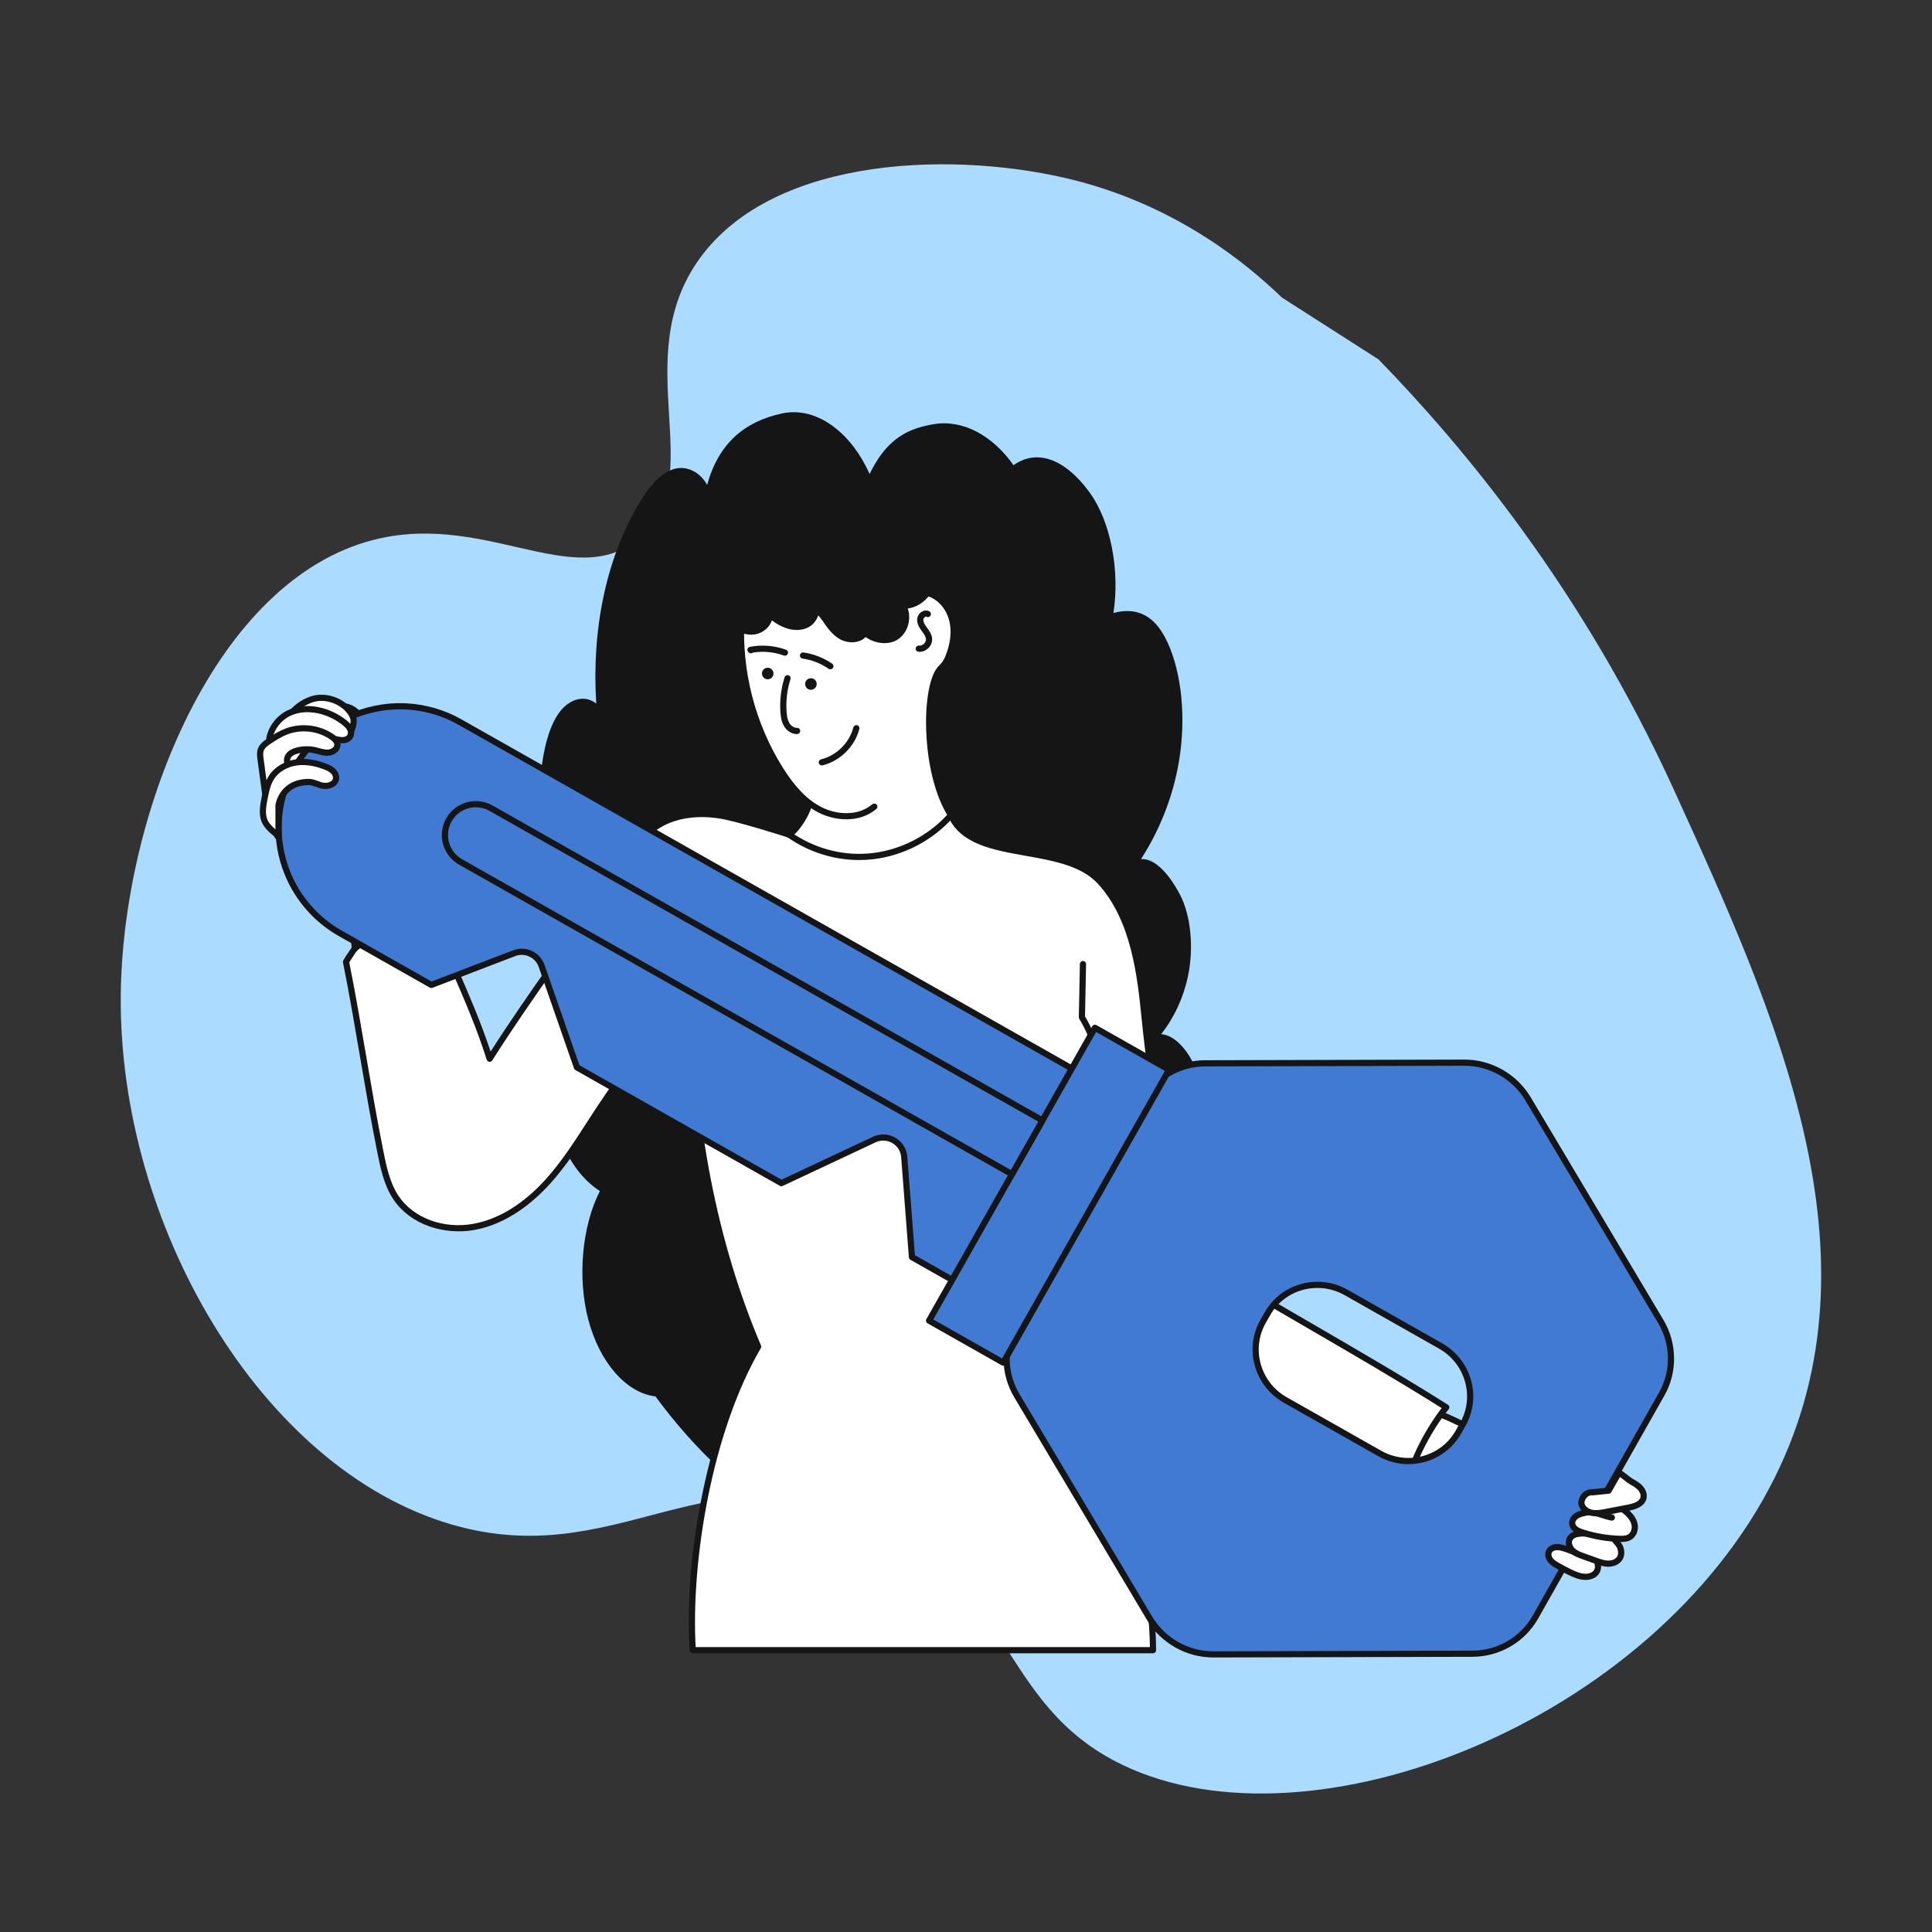<?xml version="1.0" encoding="UTF-8"?>
<svg xmlns="http://www.w3.org/2000/svg" viewBox="0 0 2000 2000">
  <rect x="0" y="0" width="2000" height="2000" fill="#333333" stroke="none"/>
  <defs>
    <style>
      .cls-1 {
        fill: #abdbff;
      }

      .cls-2 {
        fill: #fff;
      }

      .cls-3 {
        fill: #407ad3;
      }

      .cls-4 {
        fill: #151515;
      }
    </style>
  </defs>
  <g id="Layer_3" data-name="Layer 3">
    <path class="cls-1" d="M1327,308c-35.72-34.49-107.1-93.73-213-121-120.01-30.91-311.84-27.84-390,81-74.95,104.38,11.73,226.52-62,289-68.7,58.22-163.07-31.63-283,4-160.6,47.71-252.46,286.39-254,470-1.98,235.92,144.23,489.04,342,547,170.03,49.83,262.78-78.42,430-8,151.62,63.85,133.64,193.83,265,257,196.29,94.4,549.43-45.33,675-297,115.23-230.94,1.31-480.9-104-712-95.52-209.61-219.4-356.96-306-446"/>
  </g>
  <g id="Layer_1" data-name="Layer 1">
    <g>
      <g>
        <path class="cls-2" d="M1602.89,1614.13c-49.82-21.73-101.12-48.85-146.72-78.43l-6.31-40.93,36-32.84c15.9,6.16,31.31,13.6,46.03,22.21,24.32-10.77,56.3-10.18,80.57.71,22.58,10.13,40.83,29.46,49.81,52.5,1.39,3.58-1.22,7.48-5.06,7.46-4.54-.02-9.62-1.98-13.23-4.24-5.69-3.56-9.81-9.08-14.53-13.85-4.72-4.77-10.69-9.07-17.4-8.99-5.64.07-10.71,3.2-15.95,5.3-16.67,6.69-37.21,2.26-49.64-10.72l56.41,101.82Z"/>
        <path class="cls-4" d="M1602.89,1617.33c-.43,0-.86-.09-1.28-.27-51.76-22.58-102.65-49.79-147.18-78.68-.76-.5-1.28-1.29-1.42-2.19l-6.31-40.93c-.16-1.06.21-2.13,1-2.85l36-32.84c.9-.82,2.18-1.06,3.31-.62,15.52,6.01,30.68,13.28,45.09,21.62,24.73-10.38,56.58-9.88,81.66,1.36,23.36,10.47,42.12,30.25,51.48,54.26,1.05,2.68.7,5.71-.93,8.08-1.61,2.34-4.25,3.73-7.08,3.73h-.04c-4.64-.02-10.21-1.79-14.91-4.72-4.49-2.81-8-6.64-11.39-10.35-1.21-1.33-2.47-2.7-3.72-3.97-5.33-5.39-10.41-8.09-15.09-8.04-3.56.04-7.06,1.63-10.76,3.31-1.31.59-2.66,1.21-4.04,1.76-17.92,7.19-39.77,2.47-53.13-11.47-1.22-1.27-1.18-3.3.1-4.52,1.27-1.22,3.3-1.18,4.52.1,11.6,12.11,30.58,16.21,46.14,9.96,1.24-.5,2.47-1.06,3.78-1.65,4.14-1.88,8.42-3.82,13.32-3.88,6.49-.08,13.12,3.26,19.71,9.94,1.34,1.36,2.64,2.78,3.89,4.15,3.24,3.55,6.3,6.9,10.06,9.24,2.88,1.8,7.43,3.73,11.55,3.75h.01c1,0,1.56-.6,1.81-.96.21-.3.65-1.12.25-2.15-8.75-22.46-26.3-40.95-48.14-50.75-23.64-10.6-54.98-10.88-77.97-.7-.94.42-2.02.35-2.91-.16-13.97-8.17-28.67-15.32-43.73-21.27l-33.27,30.35,5.83,37.82c43.95,28.42,94.08,55.17,145.06,77.41,1.62.71,2.36,2.59,1.65,4.21-.52,1.2-1.7,1.92-2.93,1.92Z"/>
      </g>
      <path class="cls-4" d="M1678.36,1529.35c-.54,0-1.09-.14-1.59-.43-4.79-2.76-9.84-5.72-14.72-8.58-7.84-4.6-15.94-9.35-23.17-13.37-1.54-.86-2.09-2.8-1.24-4.35.86-1.54,2.8-2.09,4.35-1.24,7.29,4.06,15.42,8.83,23.29,13.44,4.87,2.86,9.91,5.81,14.68,8.56,1.53.88,2.06,2.83,1.17,4.36-.59,1.03-1.67,1.6-2.77,1.6Z"/>
      <path class="cls-2" d="M299.56,770.39c-1.94,3.87-2.71,8.22-3.33,12.5-.62,4.25-1.12,8.56-.65,12.82.47,4.27,1.98,8.53,4.94,11.64,4.63,4.86,12.3,6.11,18.65,3.92,6.34-2.19,11.36-7.38,14.39-13.37s4.26-12.74,4.75-19.43c.21-2.86.28-5.81-.68-8.51-1.86-5.29-7.37-8.6-12.91-9.48-9.42-1.49-20.57.75-25.16,9.9Z"/>
      <g>
        <path class="cls-2" d="M287.1,865.53c24.01,20.95,48.03,41.91,72.04,62.86,0,0-77.53-67.66-72.04-62.86Z"/>
        <path class="cls-4" d="M359.14,931.59c-.75,0-1.49-.26-2.1-.79l-72.04-62.86c-1.33-1.16-1.47-3.18-.31-4.51,1.16-1.33,3.18-1.47,4.51-.31l72.04,62.86c1.33,1.16,1.47,3.18.31,4.51-.63.72-1.52,1.09-2.41,1.09Z"/>
      </g>
      <g>
        <path class="cls-4" d="M680.26,1442.5c-29.22-2.47-56.8-33.78-68.21-77.44-11.41-43.66-6.09-97.54,13.15-133.26-38.08-22.54-57.38-78.02-55.26-143.63.59-18.3,3.45-37.18,10.87-51.02,7.42-13.83,20.22-21.14,30.53-13.6-33.11-61.56-56.8-138.45-48.69-219.05,2.39-23.72,7.16-48.23,18.24-64.22,11.08-15.99,29.92-19.66,40.25-2.41-6.86-79.65,8.08-155.72,42.36-213.86,9.44-16.02,20.69-30.58,34.07-35.14,13.38-4.56,29.14,3.51,35.34,23.25,10.81-53.43,43.26-73.92,77.68-81.08,34.42-7.15,70.68,20.19,89.47,67.47,17.15-38.92,37.47-51.33,66.83-56.25,29.36-4.92,59.83,11.48,81.53,43.88,25.94-21.01,54.64-4.94,76.8,25.35,22.17,30.29,31.74,82.68,23.34,127.64,25.42-8.68,45.88-1.94,59.85,33.56,13.97,35.5,15.52,81.55,7.65,121.68-7.87,40.12-24.37,74.7-43.85,102.56,15.58-14.24,35.23,8.82,46.67,31.1,11.44,22.28,13.51,54.84,7.7,82.25-5.81,27.41-18.63,49.88-33.58,65.79,14.71-9.24,33.79,10.54,42.16,32.21,8.38,21.67,9.11,49.07,6.38,74.25-5.83,53.58-26.89,102.28-55.99,129.43,19.88,3.71,34.51,39.8,33.81,72.2-.7,32.4-18.44,61.44-38.43,62.9,18.35,10.82,22.09,51.74,18.46,82.83-3.63,31.09-17.95,56.7-34.71,72.94-16.76,16.24-35.93,24.48-54.81,32.53-92.11,39.26-197.43-13.53-287.77-62.42-51.02-27.61-100.71-74.26-141.84-130.44Z"/>
        <path class="cls-4" d="M1040.46,1652.25c-23.55,0-48.79-4-76.05-11.98-49.56-14.52-98.23-39.84-143.84-64.52-25.32-13.7-50.65-32.2-75.28-54.97-23.69-21.91-46.15-47.22-66.77-75.24-30.13-3.47-57.96-35.24-69.56-79.67-11.37-43.5-6.5-96.44,12.04-132.91-36.21-23.33-56.44-77.15-54.24-144.88.72-22.22,4.5-39.86,11.25-52.42,5.14-9.57,12.53-16.07,20.28-17.84,2.11-.48,4.21-.59,6.25-.35-26.28-51.06-53.69-127.34-45.05-213.27,3.06-30.38,9.2-51.88,18.79-65.71,6.78-9.79,16.41-15.45,25.77-15.14,4.83.16,9.32,1.91,13.19,5.05-4.94-76.96,10.39-149.78,43.53-205.99,12.26-20.79,23.63-32.4,35.79-36.54,6.83-2.33,14.27-1.75,20.93,1.62,5.92,3,10.9,8.01,14.55,14.5,5.65-20.89,15.28-37.71,28.71-50.09,12.76-11.77,29.31-19.83,49.21-23.97,17.81-3.7,36.2,1.1,53.17,13.9,15.08,11.37,27.81,28.15,37.08,48.81,7.78-15.95,16.36-27.33,26.73-35.5,10.49-8.27,22.65-13.21,39.44-16.02,29.76-4.99,60.51,10.85,82.79,42.46,9.17-6.53,19.03-9.16,29.37-7.82,16.66,2.16,33.7,14.56,49.28,35.85,21.77,29.75,31.69,80.44,24.78,124.96,12.18-3.27,22.56-2.63,31.63,1.92,11.22,5.63,20.11,17.09,27.17,35.03,13.39,34.02,16.31,80.17,7.81,123.46-6.59,33.57-19.39,65.29-38.1,94.42,1.58-.14,3.2-.06,4.86.24,17.18,3.09,31.72,29.05,35.76,36.93,11.12,21.66,14.25,54.78,7.98,84.37-4.68,22.08-14.41,42.9-27.74,59.63,1.82.1,3.68.45,5.56,1.08,13.39,4.44,25.03,21.02,30.61,35.47,9.55,24.71,8.85,54.83,6.57,75.75-5.67,52.16-25.41,99.38-53.16,127.68,8.28,3.8,15.79,12.61,21.53,25.44,6.37,14.24,9.82,31.82,9.47,48.23-.66,30.5-15.8,57.84-34.45,64.52,6.3,6.57,10.89,17.31,13.45,31.55,2.64,14.69,3.01,32.9,1.02,49.95-3.37,28.88-16.37,56.17-35.66,74.86-17.31,16.77-36.87,25.11-55.78,33.17-21.83,9.3-45.25,13.95-70.65,13.95ZM602.43,1023.73c-.9,0-1.81.11-2.74.32-5.86,1.33-11.86,6.8-16.06,14.63-6.27,11.69-9.8,28.38-10.49,49.61-2.17,66.96,17.9,119.58,53.69,140.77,1.47.87,2,2.76,1.19,4.26-18.97,35.2-24.14,87.82-12.88,130.93,5.47,20.94,14.72,39.22,26.73,52.86,11.79,13.38,25.15,21.06,38.66,22.2.92.08,1.76.55,2.31,1.3,41.68,56.95,91.68,102.95,140.78,129.52,96.11,52.01,197.29,99.67,284.99,62.29,18.38-7.83,37.38-15.93,53.84-31.88,18.25-17.68,30.56-43.57,33.76-71.01,3.78-32.42-.81-70.21-16.91-79.71-1.2-.71-1.81-2.12-1.49-3.48s1.48-2.36,2.88-2.46c18.24-1.33,34.81-29.26,35.46-59.78.71-32.93-14.16-65.81-31.2-68.99-1.18-.22-2.14-1.09-2.48-2.25-.34-1.16,0-2.41.89-3.23,28.66-26.75,49.22-74.39,54.99-127.44,2.2-20.21,2.91-49.25-6.18-72.75-5.97-15.44-16.94-28.48-26.67-31.71-4.02-1.34-7.56-.99-10.82,1.06-1.36.86-3.15.57-4.17-.68-1.02-1.24-.96-3.05.14-4.22,15.96-16.97,27.6-39.79,32.79-64.26,5.99-28.24,3.08-59.69-7.41-80.13-7.64-14.88-19.85-31.52-31.21-33.56-3.82-.69-7.24.41-10.46,3.35-1.2,1.1-3.04,1.12-4.26.04-1.22-1.07-1.44-2.9-.51-4.23,21.63-30.93,36.21-65.02,43.34-101.35,8.27-42.14,5.47-86.96-7.49-119.89-12.18-30.96-29.4-40.73-55.84-31.7-1.07.37-2.26.14-3.12-.61-.86-.74-1.26-1.89-1.05-3,8.24-44.11-1.13-95.58-22.78-125.17-14.31-19.56-30.28-31.39-44.95-33.29-9.57-1.24-18.74,1.63-27.27,8.53-.7.56-1.6.81-2.49.68-.89-.13-1.68-.64-2.18-1.38-20.98-31.32-50.27-47.22-78.35-42.51-26.97,4.52-47.15,15.2-64.43,54.39-.52,1.18-1.69,1.93-2.98,1.91-1.29-.02-2.43-.82-2.91-2.01-9-22.65-22.08-40.9-37.83-52.77-15.46-11.66-32.06-16.06-48.02-12.75-41.65,8.66-66.25,34.36-75.2,78.58-.29,1.43-1.51,2.48-2.96,2.56-1.46.07-2.78-.84-3.22-2.23-2.93-9.33-8.36-16.4-15.28-19.91-5.11-2.59-10.79-3.04-15.98-1.28-10.49,3.57-21.07,14.61-32.34,33.74-33.87,57.45-48.76,132.73-41.93,211.97.13,1.48-.78,2.86-2.2,3.31-1.42.46-2.96-.12-3.72-1.4-3.72-6.22-8.76-9.61-14.58-9.8-7.18-.24-14.77,4.39-20.31,12.39-8.96,12.92-14.74,33.44-17.68,62.71-8.92,88.7,21.36,167.08,48.33,217.21.71,1.31.41,2.94-.72,3.92-1.13.98-2.78,1.05-3.98.17-2.19-1.6-4.55-2.41-7.03-2.41Z"/>
      </g>
      <g>
        <path class="cls-2" d="M1107.81,1257.8c2.72,50.85,30.52,98.24,67.35,133.41,36.83,35.17,81.77,60.45,126.2,85.34,48.06,26.93,105.61,50.85,153.67,77.78-.75-29.97,23.11-74.33,42.15-97.5-91.23-57.61-190.85-110.83-282.09-168.44-7.96-78.91-22.05-154.68-30-233.59-5.11-50.7-11.92-105.3-46.64-142.61-38.36-41.22-131.9-17.77-153.99-68.31l-86.8,3.35-80.87,16.73s-43.38-13.99-65.27-18.61c-21.89-4.62-45.6-3.84-65.52,6.35-23.77,12.16-39.16,35.76-53.44,58.32-43.66,68.98-81.94,117.01-125.61,185.99-21.39-67.09-49.14-113-70.53-180.09-30.86,20.78-58.86,47.94-78.22,79.71,13.16,65.61,22.37,130.97,35.53,196.58,3.32,16.58,6.84,33.63,16.26,47.68,16.88,25.2,50.65,35.54,80.5,30.2,29.86-5.35,55.9-24.05,76.29-46.51,20.39-22.46,35.97-48.75,52.63-74.09,28.16-42.83,59.78-83.38,94.43-121.15.82,123.96,22.36,251.66,71,365.68-48.85,83.57-73.74,217.6-67.7,314.21h476.48c-.62-99.89-40.77-224.26-104.33-301.32,8.72-63.62,15.78-131.29,24.49-194.91,18.15-21.86,23.79-49.1,25.87-77.44,2.08-28.34-4.89-57.27-19.65-81.54.44-18.12.66-36.87,1.1-55l-13.28,259.77Z"/>
        <path class="cls-4" d="M1193.61,1711.44h-476.48c-1.69,0-3.08-1.31-3.19-3-3.04-48.68,1.69-106.51,13.32-162.84,12.28-59.43,30.93-111.87,54-151.79-23.28-54.88-41.11-114.87-53.01-178.3-10.79-57.53-16.69-117.71-17.54-178.99-32.34,35.86-62.14,74.42-88.65,114.74-3.14,4.78-6.31,9.69-9.37,14.43-13.21,20.48-26.86,41.65-43.57,60.05-16.58,18.26-43.59,41.33-78.09,47.51-15.47,2.77-32.07,1.43-46.75-3.78-15.75-5.59-28.54-15.2-36.97-27.78-9.91-14.78-13.53-32.87-16.73-48.83-6.59-32.85-12.28-66.16-17.78-98.38-5.5-32.17-11.18-65.44-17.75-98.2-.16-.79-.01-1.6.4-2.29,18.52-30.4,45.89-58.3,79.16-80.7.83-.56,1.88-.7,2.83-.37.95.33,1.69,1.09,1.99,2.05,10.65,33.39,23.11,62.04,35.15,89.74,11.33,26.05,23.02,52.94,33.28,83.89,20.55-32.14,40.2-60.2,59.24-87.4,20.12-28.73,40.93-58.45,62.72-92.87,13.13-20.74,29.47-46.56,54.69-59.45,23.91-12.23,49.97-10.35,67.63-6.63,20.42,4.31,58.58,16.44,64.79,18.43l80.05-16.56c.17-.04.35-.06.52-.06l86.8-3.35c1.31-.06,2.52.71,3.05,1.91,11.2,25.62,42.48,31.17,75.59,37.05,29.18,5.18,59.36,10.54,77.81,30.37,15.99,17.18,27.49,39.29,35.17,67.62,6.7,24.74,9.76,51.53,12.31,76.84,3.97,39.39,9.57,78.68,14.99,116.67,5.35,37.56,10.89,76.38,14.86,115.38,45.18,28.48,93.19,56.36,139.63,83.33,46.94,27.26,95.48,55.44,141.15,84.28.77.49,1.3,1.29,1.45,2.19.15.9-.1,1.83-.69,2.54-17.65,21.49-42.18,65.29-41.42,95.39.03,1.15-.56,2.22-1.54,2.82-.98.59-2.21.61-3.21.05-23.94-13.42-50.74-26.32-76.66-38.8-26-12.52-52.89-25.47-77.01-38.98-44-24.66-89.5-50.15-126.84-85.82-19.26-18.4-35.54-39.71-47.09-61.65-8.47-16.1-14.47-32.45-17.94-48.87-1.09,9-2.17,17.96-3.24,26.85-3.82,31.82-7.78,64.7-12.06,96.12,30.48,37.28,56.55,86.35,75.44,142.02,18.22,53.68,28.42,110.59,28.73,160.23,0,.85-.33,1.67-.93,2.27-.6.6-1.42.94-2.27.94ZM720.14,1705.05h470.24c-1.49-102.39-43.83-223.68-103.57-296.09-.57-.69-.82-1.58-.7-2.47,4.35-31.78,8.36-65.14,12.24-97.4,2.05-17.02,4.13-34.35,6.28-51.59,0-.06.01-.13.02-.19,1.92-15.4,3.9-30.74,5.95-45.73.08-.59.33-1.15.71-1.61,19.05-22.94,23.44-52.47,25.14-75.63,2.03-27.66-4.79-55.95-19.2-79.65-.32-.52-.48-1.13-.46-1.74.22-9.06.39-18.44.55-27.51.16-9.06.33-18.43.55-27.49.04-1.76,1.51-3.16,3.27-3.12,1.76.04,3.16,1.51,3.12,3.27-.22,9.04-.39,18.4-.55,27.45-.16,8.77-.32,17.83-.53,26.62,14.76,24.66,21.73,53.97,19.62,82.63-1.75,23.88-6.3,54.31-26.02,78.54-2,14.62-3.92,29.57-5.8,44.58,2.54,46.03,26.1,92.54,66.35,130.98,36.76,35.11,81.9,60.4,125.55,84.87,23.94,13.42,50.74,26.32,76.66,38.8,24.35,11.72,49.47,23.82,72.36,36.4,1.83-29.97,23.52-69.57,40.5-91.33-44.68-28.11-92.07-55.62-137.92-82.25-46.94-27.26-95.48-55.44-141.15-84.28-.83-.52-1.37-1.4-1.47-2.38-3.97-39.39-9.57-78.68-14.99-116.67-5.42-38.05-11.03-77.4-15.02-116.93-4.37-43.33-10.35-102.67-45.8-140.75-17-18.26-46.11-23.43-74.25-28.43-16.52-2.93-33.61-5.97-47.73-11.68-15.4-6.23-25.79-15.11-31.67-27.11l-84.41,3.25-80.61,16.67c-.54.11-1.1.08-1.63-.09-.43-.14-43.47-13.99-64.95-18.52-23.53-4.96-46.05-2.81-63.4,6.07-23.66,12.1-39.48,37.1-52.2,57.18-21.87,34.55-42.72,64.33-62.89,93.12-20.12,28.73-40.93,58.45-62.72,92.87-.66,1.05-1.88,1.62-3.11,1.46-1.23-.16-2.26-1.02-2.64-2.2-10.65-33.39-23.11-62.04-35.15-89.74-11.62-26.72-23.62-54.31-34.06-86.27-30.54,21.19-55.74,47.13-73.11,75.26,6.48,32.45,12.1,65.33,17.54,97.15,5.5,32.17,11.18,65.44,17.75,98.2,3.08,15.38,6.58,32.8,15.78,46.53,15.27,22.79,46.33,34.38,77.28,28.83,32.74-5.86,58.57-27.98,74.49-45.51,16.35-18.01,29.86-38.96,42.93-59.22,3.07-4.75,6.24-9.67,9.4-14.48,28.19-42.86,60.06-83.76,94.75-121.55.89-.97,2.28-1.29,3.5-.82,1.23.47,2.04,1.65,2.05,2.96.87,131.98,25.33,258,70.74,364.45.4.93.33,1.99-.18,2.87-50.9,87.07-72.32,220.77-67.45,309.4Z"/>
      </g>
      <g>
        <path class="cls-2" d="M837.82,831.36c-1.43,9.09-12.93,28.28-21.04,32.61,25.42,17.74,56.4,25.98,87.18,22.27,30.78-3.71,60.01-19.08,80.49-42.35-28.5-44.85-28.03-136.13-9.75-152.97,2.86-2.63,5.02-5.89,6.52-9.47,4.83-11.48,7.43-24.22,5.23-36.48-2.19-12.26-9.69-23.93-20.98-29.2-11.29-5.27-26.23-2.89-33.94,6.9l-93.71,208.69Z"/>
        <path class="cls-4" d="M889.37,890.31c-26.22,0-52.18-8.2-74.42-23.72-.91-.64-1.43-1.7-1.36-2.81.07-1.11.7-2.11,1.69-2.63,7.05-3.76,18.09-22.02,19.39-30.29.27-1.74,1.91-2.94,3.65-2.66,1.74.27,2.93,1.91,2.66,3.65-1.35,8.61-10.49,24.58-18.67,31.98,24.41,15.81,53.1,22.62,81.27,19.23,29.16-3.51,57.05-17.88,76.9-39.53-12.47-20.83-20.33-52.17-21.64-86.51-.59-15.47.28-29.99,2.52-41.99,2.42-12.96,6.17-21.86,11.17-26.46,2.41-2.22,4.34-5.04,5.74-8.36,5.16-12.27,6.9-24.26,5.04-34.68-2.15-12.05-9.51-22.35-19.19-26.86-10.4-4.85-23.61-2.23-30.08,5.98-1.09,1.39-3.1,1.62-4.49.53-1.39-1.09-1.62-3.1-.53-4.49,8.36-10.61,24.61-13.97,37.8-7.81,11.53,5.38,20.26,17.46,22.77,31.53,2.08,11.63.2,24.87-5.43,38.28-1.75,4.17-4.21,7.73-7.3,10.58-7.99,7.36-12.78,33.48-11.64,63.51,1.29,33.9,9.48,65.82,21.92,85.4.76,1.2.64,2.76-.3,3.82-20.96,23.8-51.03,39.62-82.51,43.41-4.98.6-9.98.9-14.96.9Z"/>
      </g>
      <g>
        <path class="cls-2" d="M905.11,835.01c-15.17,12.77-38.36,12.4-56.04,3.42-17.68-8.98-30.7-25.05-41.26-41.84-29.31-46.59-43.61-102.46-40.29-157.4l4.95-59.78,81.83-17.94,50.8,4.89,27.23,1.63,21.21,15.5-48.44,251.52Z"/>
        <path class="cls-4" d="M876.13,848.14c-10.19,0-20.27-2.67-28.51-6.85-15.51-7.88-29.02-21.54-42.51-42.99-29.65-47.14-44.13-103.71-40.77-159.3,0-.02,0-.05,0-.07l4.95-59.78c.12-1.4,1.13-2.56,2.5-2.86l81.83-17.94c.32-.07.66-.09.99-.06l50.75,4.89,27.17,1.63c.61.04,1.2.25,1.69.61l21.21,15.5c1.42,1.04,1.74,3.04.69,4.46-1.04,1.42-3.04,1.74-4.46.69l-20.45-14.94-26.3-1.57s-.08,0-.12,0l-50.3-4.85-79.04,17.33-4.75,57.39c-3.28,54.25,10.86,109.47,39.8,155.47,12.85,20.43,25.56,33.36,40,40.69,15.19,7.72,37.33,9.78,52.54-3.02,1.35-1.14,3.37-.96,4.5.39,1.14,1.35.96,3.37-.39,4.5-9.03,7.6-20.1,10.68-31.04,10.68Z"/>
      </g>
      <g>
        <path class="cls-2" d="M362.67,931.5c1.64,17.83,2.99,32.57,4.62,50.4l62.79-52.46c-1.46-13.5-4.73-26.81-9.7-39.45-11.57-29.42-4.13-64.91-15.79-94.29-6.18-15.56-15.17-29.82-24.11-43.97-5.29-8.38-11.45-17.42-21.02-19.99-4.54-1.22-10.29-.26-12.41,3.94-1.34,2.66-.82,5.94.51,8.61,1.33,2.67,3.39,4.89,5.26,7.21,8.27,10.29,13.16,23.27,13.72,36.46.23,5.42-6.78,8.79-12.19,9.17-5.41.38-10.71-2.13-14.81-5.68-4.1-3.56-7.19-8.1-10.23-12.6l33.36,152.65Z"/>
        <path class="cls-4" d="M367.29,985.1c-.41,0-.83-.08-1.22-.24-1.1-.45-1.85-1.48-1.96-2.66l-4.62-50.4c-.16-1.76,1.13-3.31,2.89-3.47,1.76-.16,3.31,1.13,3.47,2.89l4.07,44.34,56.79-47.46c-1.51-12.65-4.64-25.07-9.31-36.93-5.95-15.14-7.03-31.84-8.07-48-1.01-15.74-2.06-32.02-7.72-46.28-6.09-15.34-15.12-29.63-23.84-43.45-5.4-8.55-10.92-16.4-19.14-18.61-3.28-.88-7.44-.27-8.72,2.29-.74,1.47-.55,3.62.51,5.75.9,1.81,2.27,3.47,3.73,5.22.39.47.78.94,1.16,1.42,8.71,10.83,13.83,24.44,14.42,38.33.34,7.86-8.66,12.04-15.16,12.49-5.78.4-11.86-1.89-17.12-6.45-4.44-3.85-7.66-8.62-10.78-13.22-.99-1.46-.61-3.45.86-4.44,1.46-.99,3.45-.61,4.44.86,2.88,4.26,5.87,8.67,9.67,11.97,2.3,2,6.99,5.29,12.49,4.91,4.37-.31,9.35-2.93,9.22-5.85-.54-12.53-5.16-24.82-13.02-34.6-.36-.45-.73-.9-1.1-1.35-1.62-1.96-3.29-3.98-4.52-6.44-1.99-3.98-2.17-8.16-.5-11.47,2.88-5.73,10.28-7.15,16.09-5.59,10.44,2.81,17.03,12.09,22.89,21.37,8.88,14.07,18.07,28.61,24.38,44.5,6.03,15.2,7.11,31.99,8.16,48.23,1.01,15.67,2.05,31.86,7.64,46.07,5.08,12.92,8.41,26.47,9.91,40.28.11,1.06-.31,2.11-1.13,2.8l-62.79,52.46c-.58.49-1.31.74-2.05.74Z"/>
      </g>
      <g>
        <path class="cls-4" d="M742.06,625.58c4.54,7.15,9.17,14.42,15.56,19.98,6.39,5.56,14.9,9.29,23.28,8.03,8.38-1.26,16.03-8.56,15.84-17.03,5.89,4.34,10.12,7.7,16.97,10.28,6.85,2.58,14.79,3.15,21.32-.14,6.54-3.29,11.03-11.06,9.06-18.11,2.75,4.08,6.81,7.46,9.55,11.54,4.97,7.38,10.26,15.06,18.15,19.17,7.89,4.11,19.17,3.19,23.86-4.37,8.46,8.1,24.45,10.63,33.55,3.26,9.1-7.37,11.54-21.75,5.37-31.71,9.06,1.65,19.23-4.4,24.69-11.82,5.46-7.42,6.26-17.99,1.99-26.15-11.67-22.28-32.76-42.24-57.33-47.59-43.68-9.51-88.58,5.26-130.83,19.85-9.21,3.18-18.55,6.42-26.58,11.95-8.03,5.53-14.72,13.72-16.23,23.35-1.51,9.63,2.7,25.97,11.77,29.52Z"/>
        <path class="cls-4" d="M915.65,665.78c-7.03,0-14.2-2.42-19.53-6.32-6.53,6.64-17.86,6.79-25.8,2.66-8.8-4.58-14.64-13.25-19.32-20.22-1.13-1.67-2.53-3.25-4.02-4.89-1.54,5.18-5.32,9.93-10.51,12.53-6.7,3.37-15.4,3.47-23.89.28-5.47-2.06-9.44-4.64-13.53-7.59-2.39,7.25-9.36,13.26-17.68,14.52-8.54,1.29-17.97-1.91-25.85-8.78-6.53-5.69-11.19-12.86-15.64-19.86-10.16-4.95-14.36-22.28-12.75-32.55,1.5-9.54,7.9-18.83,17.57-25.49,8.44-5.81,18.05-9.13,27.35-12.34,38.63-13.33,86.72-29.93,132.55-19.95,23.46,5.11,46.25,23.97,59.48,49.23,4.85,9.25,3.94,21.11-2.24,29.52-4.69,6.38-13.12,12.53-22.14,13.32,3.71,10.69.44,23.58-8.48,30.8-4.41,3.57-9.94,5.12-15.57,5.12ZM895.65,651.72c.82,0,1.61.31,2.21.89,7.02,6.73,21.37,9.54,29.33,3.09,7.84-6.35,9.98-18.97,4.66-27.55-.67-1.07-.64-2.44.08-3.48.71-1.04,1.97-1.57,3.21-1.34,7.89,1.44,16.99-4.37,21.55-10.57,4.77-6.49,5.47-15.64,1.73-22.77-12.38-23.63-33.53-41.24-55.18-45.95-44.08-9.6-91.23,6.67-129.11,19.75-8.89,3.07-18.08,6.24-25.81,11.56-8.23,5.67-13.66,13.4-14.88,21.21-1.45,9.23,2.87,23.35,9.78,26.05.63.25,1.17.69,1.53,1.26,4.36,6.87,8.87,13.98,14.96,19.28,6.47,5.64,14.01,8.29,20.7,7.28,6.47-.97,13.28-6.75,13.12-13.8-.03-1.22.64-2.35,1.72-2.91s2.39-.46,3.37.26l1.45,1.07c5.16,3.82,8.89,6.59,14.75,8.79,6.82,2.57,13.66,2.56,18.76,0,5.53-2.78,8.86-9.24,7.42-14.4-.42-1.51.32-3.1,1.74-3.76,1.42-.66,3.11-.18,3.99,1.12,1.24,1.84,2.82,3.57,4.49,5.4,1.75,1.92,3.56,3.9,5.07,6.14,4.51,6.69,9.61,14.28,16.97,18.12,6.45,3.36,15.89,2.86,19.67-3.22.51-.82,1.36-1.36,2.31-1.48.13-.02.27-.03.4-.03Z"/>
      </g>
      <g>
        <g>
          <path class="cls-3" d="M808.86,1224.78l96.21-45.16c13.8-6.48,29.82,2.85,31,18.05l8,103.68,118.35,67.02,123.88-218.73-710.25-402.23c-24.64-13.96-53.28-19.18-81.26-14.83-80.11,12.46-127.64,96.39-97.12,171.5,10.66,26.24,29.87,48.11,54.51,62.06l94.34,53.43,85.79-32.85c11.49-4.4,24.34,1.57,28.38,13.19l36.55,105.02,211.63,119.85Z"/>
          <path class="cls-4" d="M1062.41,1371.58c-.53,0-1.07-.13-1.57-.42l-118.35-67.02c-.93-.52-1.53-1.47-1.61-2.53l-8-103.68c-.48-6.18-3.82-11.52-9.18-14.64-5.36-3.12-11.65-3.4-17.27-.77l-96.21,45.16c-.94.44-2.03.4-2.93-.11l-211.63-119.85c-.67-.38-1.19-1-1.44-1.73l-36.55-105.02c-1.67-4.79-5.12-8.61-9.73-10.75-4.6-2.14-9.75-2.32-14.49-.5l-85.79,32.85c-.89.34-1.89.27-2.72-.2l-94.34-53.43c-25.16-14.25-45.01-36.85-55.89-63.64-14.91-36.71-12.27-77.54,7.26-112.02,19.53-34.48,53.18-57.75,92.33-63.84,28.57-4.45,58.17.95,83.33,15.2l710.25,402.23c1.53.87,2.07,2.82,1.21,4.35l-123.88,218.73c-.59,1.04-1.67,1.62-2.78,1.62ZM947.12,1299.41l114.09,64.61,120.73-213.17-707.47-400.66c-23.91-13.54-52.04-18.68-79.19-14.45-37.21,5.79-69.2,27.9-87.76,60.67-18.56,32.77-21.07,71.57-6.9,106.46,10.34,25.46,29.21,46.94,53.12,60.49l93.03,52.69,84.38-32.31c6.37-2.44,13.29-2.2,19.47.68,6.19,2.88,10.83,8.01,13.07,14.45l36.15,103.88,209.15,118.45,94.72-44.46c7.43-3.49,16.1-3.1,23.2,1.03,7.09,4.13,11.71,11.49,12.34,19.67l7.87,101.99Z"/>
        </g>
        <g>
          <path class="cls-3" d="M1515.67,1100.06l-268.13.69c-27.08.07-51.89,14.48-65.1,37.81l-130.82,231c-13.21,23.33-12.81,52.02,1.06,75.28l137.31,230.31c13.87,23.26,39.09,37.54,66.16,37.47l268.13-.69c27.08-.07,51.89-14.48,65.1-37.81l130.82-231c13.21-23.33,12.81-52.02-1.06-75.28l-137.31-230.31c-13.87-23.26-39.09-37.54-66.16-37.47ZM1491.19,1393.28c28.88,16.36,39.21,52.72,23.07,81.22l-4.58,8.08c-16.14,28.5-52.63,38.34-81.51,21.99l-97.63-55.29c-28.88-16.36-39.21-52.72-23.07-81.22l4.58-8.08c16.14-28.5,52.64-38.34,81.51-21.99l97.63,55.29Z"/>
          <path class="cls-4" d="M1255.96,1715.81c-28.04,0-54.35-14.94-68.71-39.03l-137.31-230.31c-14.41-24.17-14.83-54.24-1.1-78.49l130.82-231c13.73-24.25,39.74-39.36,67.88-39.43l268.13-.69v3.19s0-3.19,0-3.19h.2c28.04,0,54.35,14.94,68.71,39.03l137.31,230.31c14.41,24.17,14.83,54.24,1.1,78.49l-130.82,231c-13.73,24.25-39.74,39.36-67.88,39.43l-268.13.69h-.2ZM1515.87,1103.26c-.06,0-.12,0-.19,0l-268.13.69c-25.84.07-49.73,13.93-62.33,36.19l-130.82,231c-12.6,22.25-12.21,49.87,1.02,72.07l137.31,230.31c13.21,22.16,37.43,35.91,63.22,35.91.06,0,.12,0,.19,0l268.13-.69c25.84-.07,49.73-13.93,62.33-36.19l130.82-231c12.6-22.26,12.21-49.87-1.02-72.07l-137.31-230.31c-13.21-22.16-37.43-35.91-63.22-35.91ZM1457.98,1515.68c-10.87,0-21.64-2.82-31.38-8.34l-97.63-55.29c-14.7-8.33-25.33-21.81-29.91-37.96-4.59-16.17-2.59-33.08,5.64-47.61l4.58-8.08c8.23-14.53,21.7-24.95,37.93-29.32,16.21-4.37,33.24-2.2,47.94,6.13l97.63,55.29c14.7,8.33,25.33,21.81,29.91,37.96,4.59,16.17,2.59,33.08-5.64,47.61l-4.58,8.08c-8.23,14.53-21.7,24.95-37.93,29.32-5.47,1.47-11.03,2.2-16.56,2.2ZM1363.75,1333.26c-4.97,0-9.97.66-14.89,1.98-14.56,3.93-26.65,13.27-34.03,26.3l-4.58,8.08c-7.38,13.03-9.18,28.2-5.05,42.71,4.13,14.53,13.69,26.65,26.92,34.15l97.63,55.29c13.23,7.49,28.55,9.46,43.13,5.52,14.56-3.93,26.65-13.27,34.03-26.3l4.58-8.08c7.38-13.03,9.18-28.2,5.05-42.71-4.13-14.53-13.69-26.65-26.92-34.15l-97.63-55.29c-8.77-4.97-18.46-7.5-28.24-7.5Z"/>
        </g>
        <g>
          <rect class="cls-3" x="911.78" y="1193.18" width="348.4" height="88.2" transform="translate(-525.8 1572.52) rotate(-60.48)"/>
          <path class="cls-4" d="M1038.51,1413.79c-.55,0-1.09-.14-1.57-.42l-76.75-43.46c-1.54-.87-2.08-2.82-1.21-4.35l171.69-303.16c.42-.74,1.11-1.28,1.93-1.5.82-.23,1.69-.12,2.43.3l76.75,43.47c1.54.87,2.07,2.82,1.21,4.35l-171.69,303.16c-.42.74-1.11,1.28-1.93,1.5-.28.08-.57.12-.85.12ZM966.12,1365.92l71.19,40.32,168.54-297.6-71.19-40.32-168.54,297.6Z"/>
        </g>
        <g>
          <path class="cls-3" d="M464.72,848.7c-8.7,15.37-3.3,34.88,12.07,43.58l570.82,323.27,31.51-55.64-570.82-323.27c-15.37-8.7-34.88-3.3-43.58,12.07Z"/>
          <path class="cls-4" d="M1047.6,1218.74c-.55,0-1.09-.14-1.57-.42l-570.82-323.27c-16.87-9.56-22.83-31.06-13.27-47.93l2.78,1.57-2.78-1.57c4.63-8.17,12.16-14.06,21.22-16.56,9.05-2.51,18.54-1.34,26.71,3.29l570.82,323.27c1.54.87,2.08,2.82,1.21,4.35l-31.51,55.64c-.42.74-1.11,1.28-1.93,1.5-.28.08-.57.12-.85.12ZM492.59,835.66c-2.58,0-5.17.35-7.72,1.06-7.41,2.05-13.57,6.86-17.36,13.55-7.82,13.81-2.95,31.4,10.86,39.22l568.04,321.7,28.36-50.08-568.04-321.7c-4.38-2.48-9.23-3.75-14.14-3.75Z"/>
        </g>
      </g>
      <path class="cls-4" d="M952.04,674.77c-.44,0-.88-.03-1.32-.08-1.75-.2-3.01-1.79-2.8-3.54.2-1.75,1.79-3.01,3.54-2.8,1.69.2,3.57-.52,5.01-1.92,1.44-1.4,2.22-3.25,2.07-4.95-.23-2.67-2.09-5.2-4.06-7.88l-.33-.44c-2.68-3.65-5.09-7.69-4.67-12.41.28-3.19,2.35-6.25,5.27-7.8,2.42-1.28,5.07-1.31,7.29-.09,1.54.86,2.1,2.8,1.25,4.34-.86,1.54-2.8,2.1-4.34,1.25-.3-.17-.71-.12-1.2.14-.99.53-1.81,1.7-1.9,2.72-.23,2.62,1.53,5.42,3.46,8.07l.32.44c2.29,3.12,4.89,6.66,5.28,11.11.32,3.64-1.14,7.32-3.98,10.09-2.5,2.43-5.68,3.76-8.88,3.76Z"/>
      <g>
        <path class="cls-2" d="M303.25,736.48c6.76-7.47,17.88-13.76,27.95-14.13,10.07-.37,20.22,3.48,27.51,10.42,3.03,2.89,5.61,6.35,6.94,10.32,1.33,3.97-.49,10.59-2.4,14.31l-60-20.92Z"/>
        <path class="cls-4" d="M363.25,760.6c-.49,0-.99-.11-1.46-.35-1.57-.81-2.19-2.73-1.38-4.3,1.81-3.52,3.13-9.11,2.21-11.84-1.04-3.11-3.1-6.14-6.12-9.02-6.63-6.31-16.04-9.89-25.19-9.54-8.44.31-19,5.69-25.7,13.08-1.18,1.31-3.2,1.41-4.51.22-1.31-1.18-1.41-3.2-.22-4.51,6.56-7.24,18.44-14.74,30.2-15.18,11-.4,21.87,3.71,29.83,11.3,3.78,3.6,6.39,7.51,7.77,11.62,1.74,5.22-.59,12.89-2.59,16.78-.57,1.1-1.68,1.74-2.84,1.74Z"/>
      </g>
      <path class="cls-4" d="M850.75,792.35c-1.44,0-2.75-.98-3.1-2.44-.42-1.71.63-3.44,2.35-3.86,15.91-3.87,29.32-17.13,33.38-32.99.44-1.71,2.18-2.74,3.89-2.3,1.71.44,2.74,2.18,2.3,3.89-4.63,18.08-19.92,33.2-38.05,37.62-.25.06-.51.09-.76.09Z"/>
      <g>
        <path class="cls-2" d="M278.61,767.12c.45-11.85,9.87-23.89,20.58-28.98,10.71-5.09,23.36-5.06,34.76-1.76,8.28,2.39,16.07,6.44,22.79,11.83,2.14,1.71,4.21,3.61,5.48,6.04,1.27,2.42,1.62,5.48.31,7.87-1.3,2.37-4.01,3.71-6.69,4.05-2.69.34-6.89-.65-9.55-1.16l-67.67,2.12Z"/>
        <path class="cls-4" d="M278.62,770.31s-.08,0-.12,0c-1.76-.07-3.14-1.55-3.07-3.31.48-12.45,9.9-25.8,22.4-31.75,10.67-5.07,23.81-5.76,37.02-1.95,8.63,2.49,16.89,6.78,23.9,12.4,2.23,1.79,4.72,4.02,6.31,7.05,1.91,3.65,2.02,7.73.28,10.9-1.67,3.05-5.07,5.17-9.1,5.68-2.81.35-6.43-.37-9.33-.96-.43-.09-.84-.17-1.21-.24-1.73-.33-2.87-2.01-2.54-3.74.33-1.73,2.01-2.87,3.74-2.54.39.08.82.16,1.27.25,2.19.44,5.5,1.11,7.28.88,1.97-.25,3.61-1.17,4.29-2.42.69-1.25.55-3.16-.34-4.85-1.04-1.98-2.93-3.65-4.64-5.03-6.35-5.1-13.85-8.99-21.68-11.25-11.7-3.38-23.24-2.82-32.5,1.58-10.31,4.9-18.38,16.18-18.76,26.22-.07,1.72-1.48,3.07-3.19,3.07Z"/>
      </g>
      <g>
        <path class="cls-4" d="M812.58,678.81c-.36,0-.73-.06-1.09-.19-10.27-3.73-21.31-4.77-32.08-3.06-1.18,1.02-2.95,1.05-4.17,0l-.44-.38c-.93-.8-1.32-2.06-1.01-3.25.32-1.19,1.28-2.09,2.49-2.32,12.5-2.39,25.43-1.36,37.39,2.99,1.66.6,2.52,2.43,1.91,4.09-.47,1.3-1.7,2.11-3,2.11Z"/>
        <path class="cls-4" d="M824.75,759.9c-5.09,0-10.21-3.18-13.17-8.24-2.68-4.57-3.37-9.76-3.69-14.24-.87-12.14.62-24.69,4.31-36.3.53-1.68,2.33-2.61,4.01-2.08,1.68.53,2.61,2.33,2.08,4.01-3.45,10.84-4.84,22.56-4.02,33.9.27,3.75.82,8.04,2.83,11.47,1.55,2.64,4.61,5.24,7.94,5.07,1.77-.09,3.26,1.27,3.35,3.03.09,1.76-1.27,3.26-3.03,3.35-.2,0-.4.01-.59.01Z"/>
        <path class="cls-4" d="M859.59,692.86c-.63,0-1.26-.18-1.81-.57-8-5.52-17.31-9.15-26.94-10.51-1.75-.25-2.96-1.86-2.72-3.61.25-1.75,1.86-2.97,3.61-2.72,10.6,1.49,20.87,5.49,29.68,11.57,1.45,1,1.82,2.99.81,4.44-.62.9-1.62,1.38-2.63,1.38Z"/>
        <path class="cls-4" d="M788.75,697.22c0-3.3,2.68-5.98,5.98-5.98s5.98,2.68,5.98,5.98-2.68,5.98-5.98,5.98-5.98-2.68-5.98-5.98Z"/>
        <path class="cls-4" d="M833.48,708.08c0-3.3,2.68-5.98,5.98-5.98s5.98,2.68,5.98,5.98-2.68,5.98-5.98,5.98-5.98-2.68-5.98-5.98Z"/>
      </g>
      <g>
        <path class="cls-2" d="M274.65,822.56c-1.44-10.76-3.47-25.82-4.92-36.58-.44-3.31-.87-6.78.28-9.92,1.45-3.95,5.1-6.6,8.6-8.94,5.95-3.98,12.08-7.79,18.81-10.23,15.05-5.44,32.65-3.24,45.89,5.74,2.84,1.93,5.71,4.55,5.94,7.97.31,4.69-4.67,8.25-9.37,8.57-4.69.32-9.23-1.52-13.82-2.53-6.06-1.33-12.43-1.21-18.43.36-3.14.82-6.31,2.12-8.43,4.58-2.12,2.46-2.89,6.32-1.05,8.99l-23.49,31.99Z"/>
        <path class="cls-4" d="M274.65,825.76c-1.58,0-2.95-1.17-3.16-2.77l-4.92-36.58c-.45-3.34-1.01-7.5.45-11.45,1.76-4.8,5.82-7.82,9.83-10.49,6.89-4.61,12.85-8.17,19.49-10.58,16-5.79,34.69-3.45,48.77,6.1,4.68,3.17,7.08,6.58,7.33,10.41.44,6.63-6.02,11.54-12.34,11.97-3.92.27-7.55-.71-11.05-1.67-1.27-.35-2.47-.67-3.68-.94-5.57-1.22-11.43-1.11-16.94.33-3.29.86-5.46,1.99-6.82,3.57-1.33,1.54-1.71,3.83-.84,5.1,1,1.45.63,3.44-.83,4.44-1.45,1-3.44.63-4.44-.83-2.53-3.69-2-9.11,1.27-12.89,2.22-2.57,5.51-4.39,10.04-5.58,6.49-1.69,13.38-1.83,19.93-.39,1.35.3,2.69.66,3.98,1.01,3.13.85,6.09,1.65,8.94,1.46,3.1-.21,6.58-2.52,6.4-5.17-.11-1.71-1.64-3.57-4.54-5.54-12.42-8.42-28.9-10.48-43.02-5.38-6.04,2.19-11.61,5.53-18.12,9.88-3.26,2.18-6.28,4.38-7.38,7.39-.91,2.47-.48,5.62-.11,8.4l4.92,36.58c.23,1.75-.99,3.36-2.74,3.59-.14.02-.29.03-.43.03Z"/>
      </g>
      <g>
        <path class="cls-2" d="M288.34,865.53c-5.49-4.79-12.44-9.9-14.85-16.79-2.48-7.07-1.07-14.84.37-22.2,1.5-7.68,3.09-15.59,7.39-22.13,5.61-8.53,15.44-13.76,25.55-15.19,10.11-1.43,20.47.63,29.98,4.35,2.88,1.12,5.76,2.44,7.97,4.6s3.66,5.32,3.05,8.35c-1.05,5.25-7.51,7.62-12.83,6.96-5.32-.66-10.18-4.09-15.54-4.02-28.11.34-31.1,24.27-31.1,24.27v31.79Z"/>
        <path class="cls-4" d="M288.34,868.73c-.76,0-1.51-.27-2.1-.79-.76-.66-1.55-1.33-2.35-2.01-5.18-4.4-11.06-9.39-13.42-16.12-2.84-8.09-1.13-16.84.25-23.87,1.47-7.55,3.15-16.11,7.86-23.27,5.76-8.74,16.14-14.95,27.77-16.59,9.74-1.38,20.37.15,31.59,4.53,3.14,1.23,6.4,2.72,9.04,5.29,3.2,3.12,4.71,7.44,3.95,11.26-1.4,7.04-9.42,10.36-16.35,9.5-2.73-.34-5.22-1.25-7.62-2.14-2.62-.97-5.12-1.9-7.49-1.85-23.93.29-27.6,19.12-27.94,21.3v31.56c0,1.25-.73,2.39-1.87,2.91-.42.19-.87.29-1.32.29ZM313.44,791.97c-2.11,0-4.18.14-6.2.43-9.84,1.39-18.56,6.55-23.33,13.78-4.02,6.11-5.5,13.67-6.93,20.98-1.29,6.6-2.75,14.08-.49,20.53,1.43,4.07,4.87,7.57,8.64,10.89v-24.84c0-.13,0-.27.02-.4.03-.28.9-6.85,5.57-13.45,4.32-6.1,12.79-13.42,28.66-13.61,3.57-.04,6.72,1.12,9.78,2.25,2.16.8,4.19,1.55,6.19,1.79,3.97.49,8.66-1.17,9.3-4.41.34-1.7-.51-3.83-2.15-5.44-1.82-1.78-4.39-2.93-6.9-3.91-7.81-3.05-15.24-4.59-22.18-4.59Z"/>
      </g>
      <g>
        <path class="cls-2" d="M1634.03,1608.89c-4.85-2.52-9.94-4.57-15.18-6.11-2.74-.81-5.59-1.48-8.43-1.15-2.84.33-5.68,1.84-6.92,4.41-1.39,2.89-.46,6.47,1.51,9.01,1.97,2.53,4.8,4.23,7.59,5.81,3.8,2.15,7.65,4.21,11.55,6.16,5.36,2.68,11.02,5.22,17.01,5.33,4.71.08,9.86-1.76,12.02-5.94,1.41-2.72,1.32-6.03.44-8.96s-5.98-3.84-7.58-6.46l-12-2.09Z"/>
        <path class="cls-4" d="M1641.44,1635.55c-.12,0-.23,0-.35,0-6.76-.12-13.03-2.98-18.39-5.66-3.93-1.97-7.87-4.07-11.69-6.24-3.19-1.81-6.24-3.68-8.53-6.64-2.93-3.78-3.66-8.63-1.86-12.36,1.61-3.33,5.22-5.71,9.43-6.2,3.42-.4,6.69.37,9.7,1.26,5.43,1.6,10.73,3.73,15.75,6.34,1.57.81,2.17,2.74,1.36,4.31-.81,1.57-2.74,2.17-4.31,1.36-4.66-2.42-9.57-4.4-14.61-5.88-2.37-.7-4.88-1.31-7.16-1.04-2.03.24-3.76,1.27-4.42,2.63-.73,1.51-.26,3.84,1.15,5.66,1.57,2.02,4.04,3.52,6.64,4.99,3.73,2.12,7.57,4.16,11.4,6.08,4.94,2.47,10.22,4.89,15.64,4.99,3.17.06,7.48-1.02,9.13-4.21.88-1.71.96-4.1.22-6.57-.19-.43-1.68-1.29-2.49-1.75-1.69-.97-3.61-2.08-4.76-3.96-.92-1.5-.45-3.47,1.06-4.39,1.51-.92,3.47-.45,4.39,1.06.3.5,1.57,1.23,2.5,1.76,2.03,1.17,4.57,2.63,5.42,5.44,1.24,4.1,1,8.13-.66,11.35-2.93,5.67-9.38,7.67-14.57,7.67Z"/>
      </g>
      <g>
        <path class="cls-2" d="M1641.68,1587.61c-2.69-.48-8.06,0-10.68.76-2.62.76-5.04,2.49-6.2,4.96-1.85,3.94-.05,8.82,3.11,11.82,3.16,3,7.39,4.55,11.49,6.01,4.16,1.49,8.32,2.98,12.48,4.47,4.4,1.57,8.91,3.17,13.58,3.08,4.67-.09,9.6-2.22,11.69-6.39,1.58-3.15,1.32-6.98.09-10.29-1.23-3.31-4.82-6.57-6.9-9.43l-28.66-4.99Z"/>
        <path class="cls-4" d="M1665.1,1621.91c-5.15,0-10-1.74-14.3-3.27l-12.48-4.47c-4.18-1.49-8.91-3.19-12.61-6.71-4.51-4.29-6.07-10.66-3.8-15.5,1.48-3.16,4.47-5.59,8.21-6.67,3.03-.88,8.87-1.42,12.14-.84,1.74.31,2.89,1.97,2.58,3.71-.31,1.74-1.97,2.89-3.71,2.58-2.18-.39-7.04.05-9.22.68-1.94.56-3.51,1.78-4.2,3.25-1.25,2.66.27,6.11,2.42,8.15,2.72,2.59,6.6,3.98,10.36,5.32l12.48,4.47c4.08,1.46,8.31,2.97,12.45,2.89,3.06-.06,7.22-1.3,8.9-4.63,1.03-2.06,1.01-4.88-.05-7.74-.63-1.69-2.32-3.65-3.95-5.55-.88-1.02-1.79-2.08-2.54-3.11-1.04-1.43-.72-3.42.7-4.46,1.42-1.04,3.42-.73,4.46.7.6.82,1.39,1.74,2.22,2.7,1.91,2.21,4.07,4.72,5.1,7.49,1.68,4.52,1.6,9.2-.23,12.84-2.43,4.83-8.11,8.03-14.49,8.15-.14,0-.28,0-.42,0Z"/>
      </g>
      <g>
        <path class="cls-2" d="M1677.05,1560.48c3.69,2.48,6.46,4.34,9.51,7.58,3.05,3.24,5.41,7.32,5.77,11.76.37,4.43-1.56,9.19-5.39,11.45-2.98,1.75-6.62,1.83-10.07,1.74-13.1-.36-26.14-2.59-38.62-6.59-2.4-.77-4.82-1.63-6.86-3.12-2.03-1.49-3.66-3.72-3.86-6.24-.25-3.2,1.86-6.22,4.56-7.96,2.7-1.74,5.91-2.46,9.05-3.14,9-1.96,18.39,3.31,27.44,5.02l8.47-10.5Z"/>
        <path class="cls-4" d="M1678.57,1596.23c-.61,0-1.21-.01-1.79-.03-13.43-.37-26.72-2.64-39.51-6.74-2.59-.83-5.33-1.79-7.77-3.58-3.02-2.21-4.9-5.33-5.15-8.56-.33-4.12,1.98-8.29,6.01-10.9,3.22-2.08,6.88-2.87,10.11-3.58,6.88-1.5,13.6.61,20.1,2.65,3,.94,5.83,1.83,8.61,2.35,1.73.33,2.87,2,2.55,3.73-.33,1.73-2,2.88-3.73,2.55-3.15-.59-6.29-1.58-9.34-2.53-5.97-1.87-11.6-3.64-16.83-2.5-2.83.62-5.75,1.25-8,2.7-1.66,1.07-3.27,3.04-3.11,5.02.11,1.35,1.06,2.82,2.56,3.91,1.67,1.22,3.85,1.98,5.94,2.65,12.22,3.92,24.91,6.08,37.73,6.44,2.98.08,6.07.05,8.36-1.3,2.54-1.49,4.12-4.96,3.83-8.43-.34-4.17-2.86-7.65-4.91-9.83-2.81-2.99-5.39-4.72-8.96-7.12-1.46-.98-1.85-2.97-.87-4.43.98-1.46,2.97-1.85,4.43-.87,3.77,2.53,6.74,4.53,10.05,8.04,2.75,2.92,6.13,7.67,6.63,13.68.49,5.92-2.31,11.73-6.96,14.47-3.16,1.86-6.71,2.2-9.99,2.2Z"/>
      </g>
      <g>
        <path class="cls-2" d="M1678.36,1526.16c2.92,1.68,7.66,6.05,10.41,7.58,3.34,1.86,6.74,3.77,9.3,6.61,2.56,2.84,4.16,6.83,3.2,10.53-1.65,6.33-9.27,8.62-15.69,9.85-7.65,1.47-15.3,2.93-22.95,4.4-4.8.92-9.74,1.84-14.55.96-4.81-.89-9.53-4.01-10.84-8.72-1.31-4.71,3.53-13.36,11.37-12.55l16.59-1.67,10.73-18.74,2.44,1.75Z"/>
        <path class="cls-4" d="M1652.23,1569.64c-1.57,0-3.15-.12-4.74-.41-6.58-1.21-11.81-5.53-13.34-11-.99-3.53.32-8.24,3.26-11.72,2.9-3.44,6.96-5.21,11.17-4.89l14.66-1.48,9.91-17.32c.45-.78,1.21-1.34,2.09-1.53.88-.19,1.81,0,2.54.53l2.32,1.66c1.62.96,3.58,2.5,5.47,4,1.77,1.39,3.59,2.83,4.75,3.48,3.37,1.88,7.18,4,10.12,7.27,3.61,4,5.07,9.04,3.91,13.47-2.14,8.21-11.4,10.88-18.18,12.18l-22.95,4.4c-3.42.65-7.16,1.37-10.99,1.37ZM1647.58,1547.96c-2.49,0-4.23,1.41-5.28,2.66-1.71,2.03-2.35,4.58-1.99,5.89.99,3.57,4.91,5.8,8.35,6.44,4.28.79,8.9-.09,13.37-.95l22.95-4.4c8.07-1.55,12.27-3.94,13.2-7.52.72-2.76-.81-5.73-2.48-7.59-2.23-2.48-5.41-4.25-8.48-5.96-1.61-.9-3.55-2.43-5.6-4.05-1.68-1.33-3.42-2.7-4.66-3.45l-8.99,15.7c-.51.9-1.43,1.49-2.45,1.59l-16.59,1.67c-.22.02-.43.02-.65,0-.24-.02-.47-.04-.7-.04Z"/>
      </g>
    </g>
  </g>
</svg>